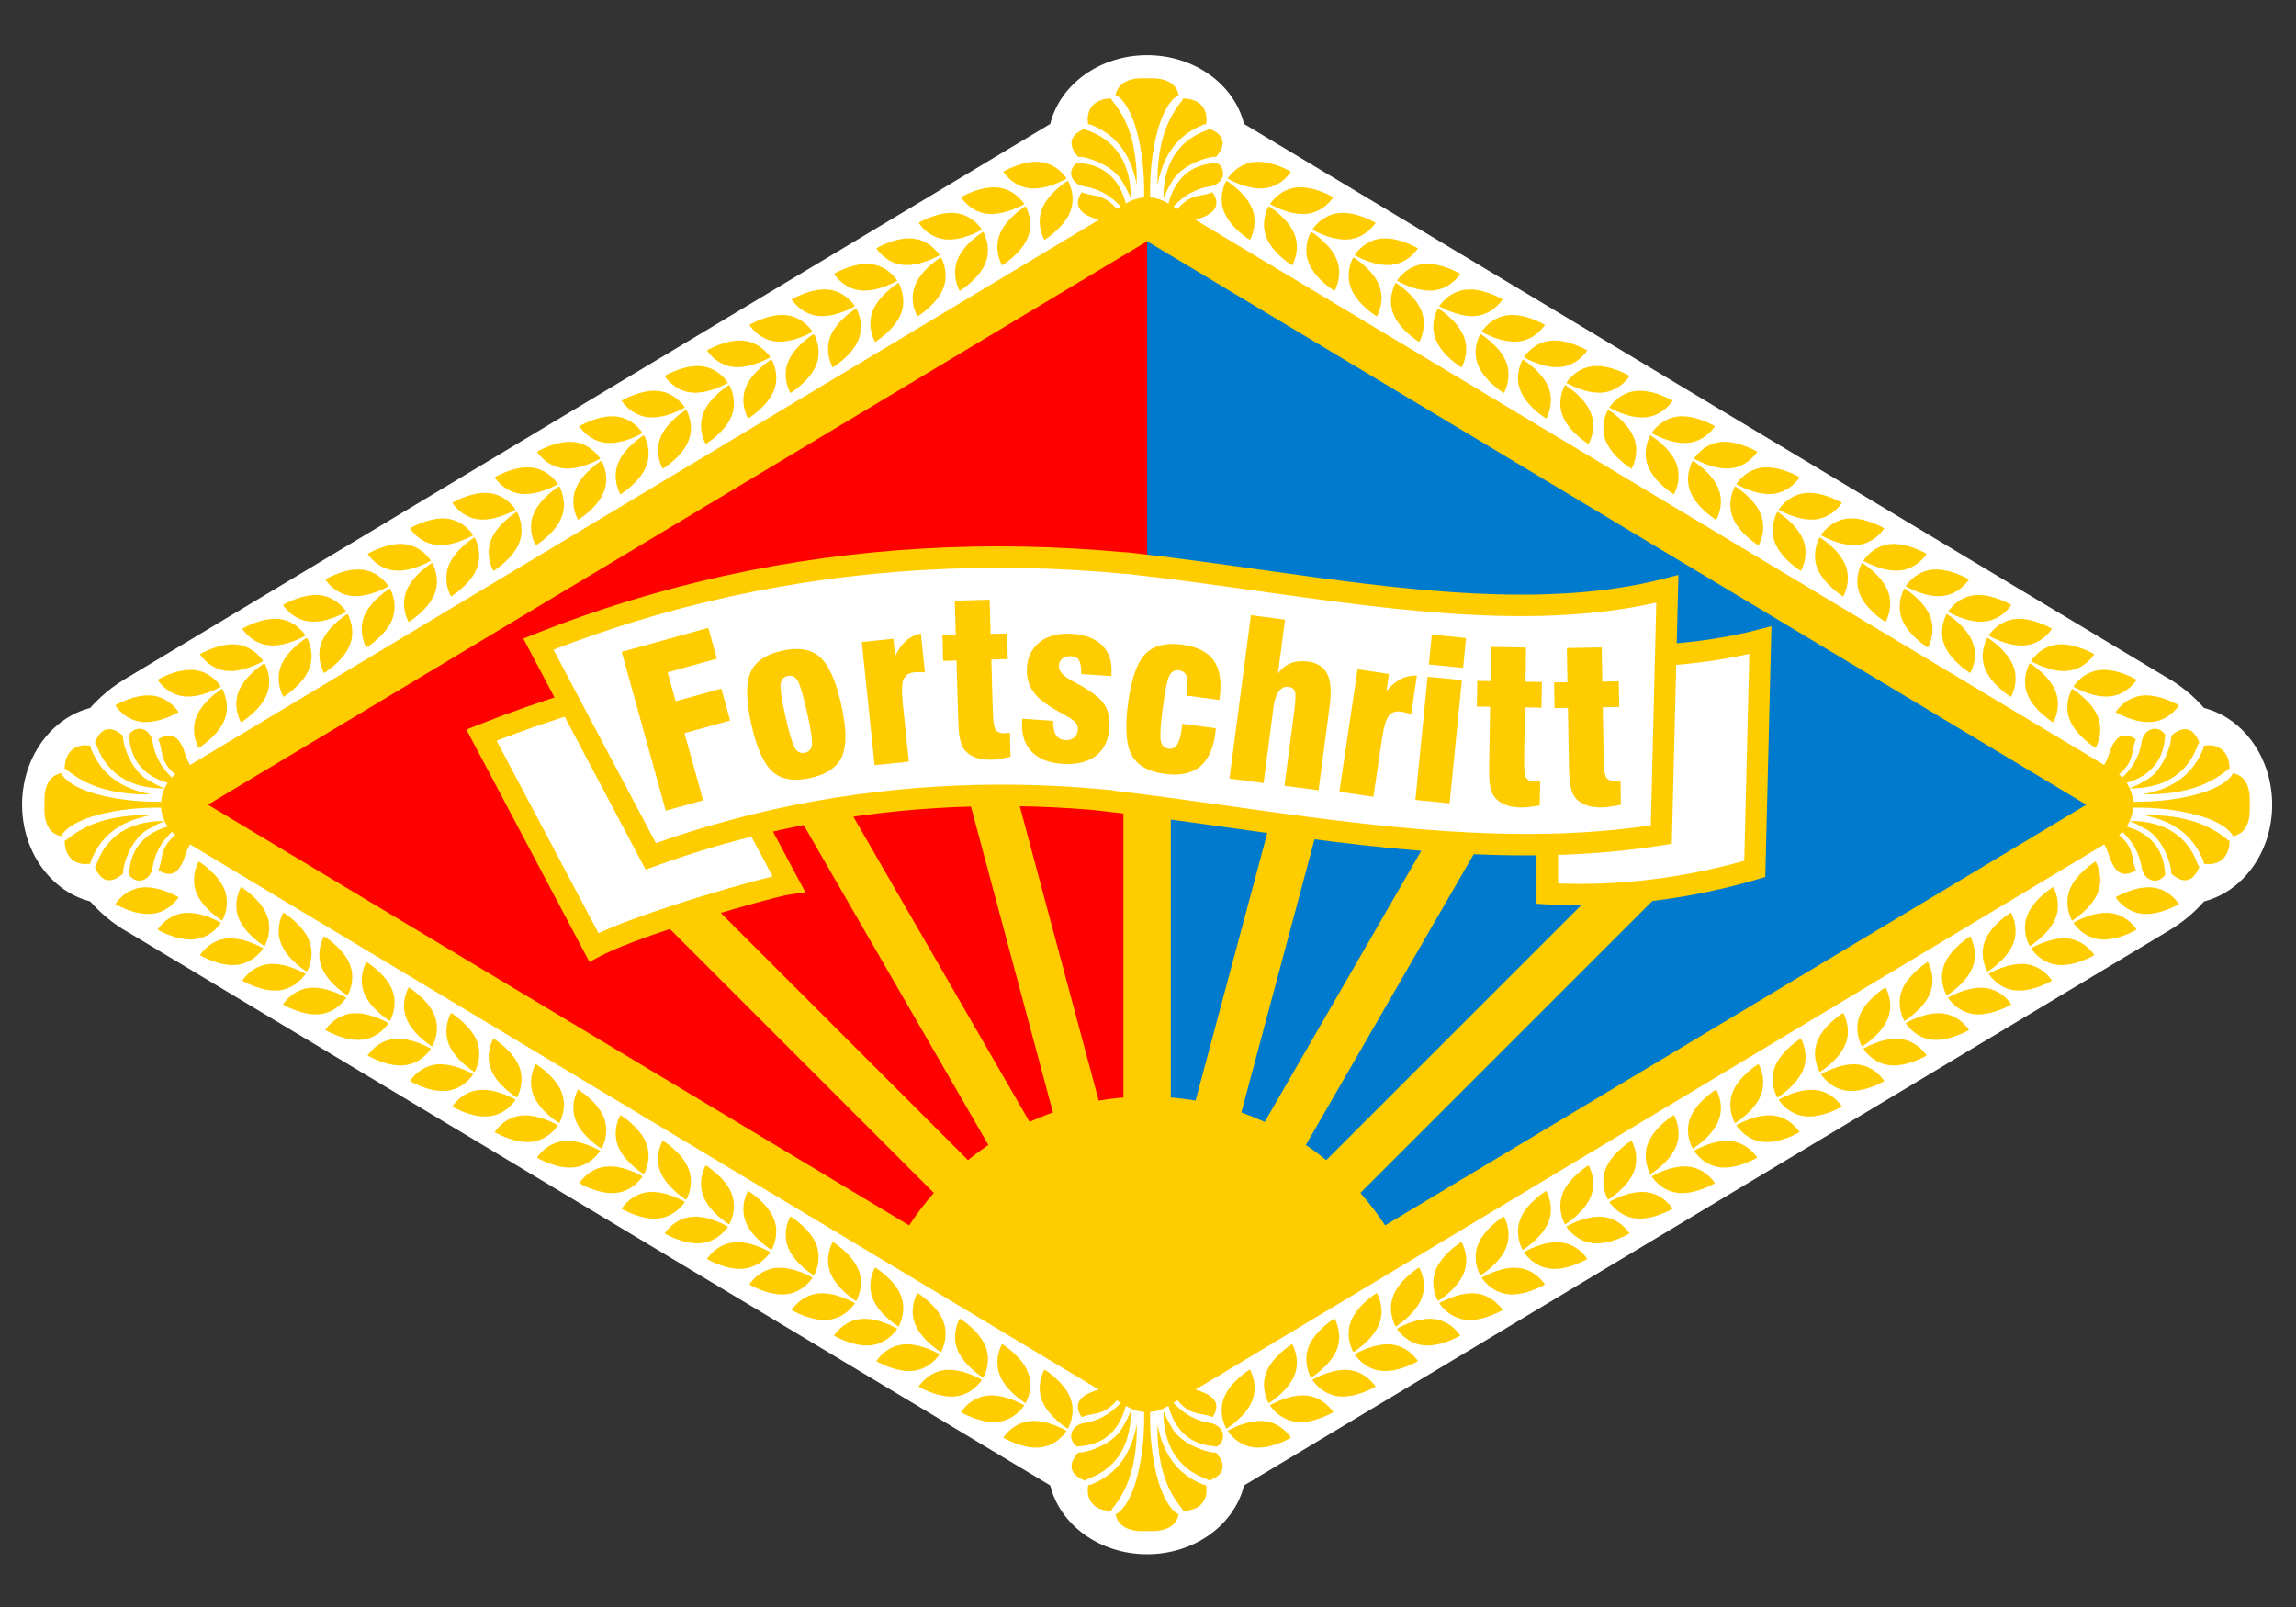 <?xml version="1.0" encoding="UTF-8"?>
<!DOCTYPE svg PUBLIC "-//W3C//DTD SVG 1.1//EN" "http://www.w3.org/Graphics/SVG/1.1/DTD/svg11.dtd">
<!-- Creator: CorelDRAW 2021.5 -->
<svg xmlns="http://www.w3.org/2000/svg" xml:space="preserve" width="100mm" height="70mm" version="1.1" style="shape-rendering:geometricPrecision; text-rendering:geometricPrecision; image-rendering:optimizeQuality; fill-rule:evenodd; clip-rule:evenodd"
viewBox="0 0 10000000 7000000"
 xmlns:xlink="http://www.w3.org/1999/xlink"
 xmlns:xodm="http://www.corel.com/coreldraw/odm/2003">
 <rect x="0" y="0" width="10000000" height="7000000" fill="#333333" stroke="none"/>
 <defs>
  <style type="text/css">
   <![CDATA[
    .fil5 {fill:#007ACC}
    .fil4 {fill:red}
    .fil3 {fill:#FFCC00}
    .fil0 {fill:white}
    .fil2 {fill:#FFCC00;fill-rule:nonzero}
    .fil1 {fill:white;fill-rule:nonzero}
   ]]>
  </style>
 </defs>
 <g id="Ebene_x0020_1">
  <g id="_2884158022656">
   <path class="fil0" d="M476720 3073360c210150,0 380510,193340 380510,431840 0,238510 -170360,431850 -380510,431850 -210160,0 -380520,-193340 -380520,-431850 0,-238500 170360,-431840 380520,-431840z"/>
   <path class="fil1" d="M544850 2957560l4029310 -2417580c42060,-171330 215040,-299690 422060,-299690 207020,0 379990,128360 422050,299690l4021800 2413090 160 -280c45740,26500 88690,59140 127560,97510 10880,10760 21420,21950 31600,33570 169880,43280 296810,215470 296810,421330 0,205680 -126690,377750 -296350,421230 -42780,48520 -93710,91380 -152300,126420l-4029280 2417570c-42060,171320 -215030,299690 -422050,299690 -207010,0 -379980,-128350 -422050,-299660l-4021840 -2413120 -160 280c-45740,-26500 -88690,-59110 -127570,-97510 -37760,-37290 -71420,-79860 -99820,-127310 -90870,-151910 -111810,-325280 -72170,-482770 39790,-158280 140360,-301630 292240,-392460z"/>
   <path class="fil2" d="M3063640 5211570c28250,71260 112430,122380 112430,122380 0,0 38360,-64390 10100,-135660 -28260,-71260 -112430,-122380 -112430,-122380 0,0 -38350,64410 -10100,135660zm-2008580 -939800c0,0 84480,50600 160670,42330 76250,-8220 115280,-72210 115280,-72210 0,0 -84490,-50600 -160690,-42370 -76220,8280 -115260,72250 -115260,72250zm168990 -161350c28260,71270 112430,122380 112430,122380 0,0 38390,-64370 10100,-135660 -28230,-71240 -112400,-122350 -112400,-122350 0,0 -38380,64370 -10130,135630zm-353380 50150c0,0 84480,50600 160700,42320 76220,-8220 115260,-72210 115260,-72210 0,0 -84470,-50590 -160690,-42360 -76190,8290 -115270,72250 -115270,72250zm169010 -161340c28270,71260 112420,122380 112420,122380 0,0 38400,-64380 10120,-135660 -28260,-71260 -112430,-122380 -112430,-122380 0,0 -38330,64420 -10110,135660zm-353380 50130c0,0 84460,50600 160700,42340 76220,-8230 115250,-72220 115250,-72220 0,0 -84470,-50600 -160670,-42350 -76200,8270 -115280,72230 -115280,72230zm169020 -161330c28240,71260 112410,122380 112410,122380 0,0 38390,-64390 10120,-135660 -28260,-71260 -112430,-122370 -112430,-122370 0,0 -38340,64400 -10100,135650zm-353380 50140c0,0 84460,50590 160700,42340 76210,-8250 115260,-72220 115260,-72220 0,0 -84500,-50600 -160690,-42370 -76210,8280 -115270,72250 -115270,72250zm899310 275970c28250,71250 112430,122380 112430,122380 0,0 38360,-64390 10100,-135660 -28260,-71260 -112430,-122380 -112430,-122380 0,0 -38350,64410 -10100,135660zm1306000 1050950c0,0 84480,50600 160670,42330 76250,-8220 115280,-72210 115280,-72210 0,0 -84490,-50600 -160690,-42370 -76220,8280 -115260,72250 -115260,72250zm168990 -161350c28260,71280 112430,122380 112430,122380 0,0 38390,-64370 10100,-135660 -28230,-71240 -112400,-122350 -112400,-122350 0,0 -38380,64370 -10130,135630zm-353380 50150c0,0 84480,50600 160700,42320 76220,-8220 115260,-72210 115260,-72210 0,0 -84470,-50590 -160690,-42360 -76190,8290 -115270,72250 -115270,72250zm169010 -161340c28270,71260 112420,122380 112420,122380 0,0 38400,-64380 10120,-135660 -28260,-71250 -112430,-122380 -112430,-122380 0,0 -38330,64420 -10110,135660zm-353380 50130c0,0 84460,50600 160700,42340 76220,-8230 115250,-72220 115250,-72220 0,0 -84470,-50600 -160670,-42350 -76200,8270 -115280,72230 -115280,72230zm169020 -161330c28240,71260 112410,122380 112410,122380 0,0 38390,-64390 10120,-135660 -28260,-71260 -112430,-122370 -112430,-122370 0,0 -38340,64400 -10100,135650zm-353380 50140c0,0 84460,50590 160700,42340 76210,-8250 115260,-72220 115260,-72220 0,0 -84500,-50600 -160690,-42370 -76210,8280 -115270,72250 -115270,72250zm169000 -161330c28260,71260 112430,122380 112430,122380 0,0 38360,-64400 10120,-135650 -28280,-71280 -112430,-122380 -112430,-122380 0,0 -38370,64390 -10120,135650zm-353380 50130c0,0 84470,50600 160680,42320 76220,-8230 115260,-72200 115260,-72200 0,0 -84460,-50600 -160670,-42360 -76220,8270 -115270,72240 -115270,72240zm169020 -161340c28250,71260 112400,122370 112400,122370 0,0 38380,-64390 10090,-135660 -28230,-71240 -112390,-122370 -112390,-122370 0,0 -38370,64400 -10100,135660zm-353410 50130c0,0 84470,50620 160690,42330 76220,-8210 115260,-72200 115260,-72200 0,0 -84470,-50610 -160690,-42350 -76190,8250 -115260,72220 -115260,72220zm169000 -161330c28270,71260 112420,122380 112420,122380 0,0 38400,-64370 10120,-135660 -28260,-71230 -112410,-122380 -112410,-122380 0,0 -38350,64400 -10130,135660zm-353360 50130c0,0 84470,50600 160680,42340 76220,-8250 115260,-72220 115260,-72220 0,0 -84480,-50600 -160680,-42350 -76220,8260 -115260,72230 -115260,72230zm169000 -161340c28240,71260 112410,122370 112410,122370 0,0 38380,-64390 10120,-135640 -28250,-71260 -112400,-122370 -112400,-122370 0,0 -38380,64390 -10130,135640zm-353380 50140c0,0 84460,50590 160690,42320 76200,-8230 115260,-72210 115260,-72210 0,0 -84490,-50600 -160670,-42350 -76230,8260 -115280,72240 -115280,72240zm169020 -161340c28230,71260 112410,122380 112410,122380 0,0 38360,-64400 10100,-135660 -28240,-71260 -112410,-122370 -112410,-122370 0,0 -38370,64390 -10100,135650zm-353410 50130c0,0 84470,50600 160700,42340 76210,-8240 115280,-72210 115280,-72210 0,0 -84500,-50610 -160690,-42360 -76230,8270 -115290,72230 -115290,72230zm3137410 1887050c0,0 84480,50600 160670,42330 76250,-8220 115280,-72210 115280,-72210 0,0 -84490,-50600 -160690,-42360 -76220,8270 -115260,72240 -115260,72240zm168990 -161350c28260,71280 112430,122380 112430,122380 0,0 38390,-64370 10100,-135650 -28230,-71250 -112400,-122360 -112400,-122360 0,0 -38380,64380 -10130,135630zm-353380 50150c0,0 84480,50600 160700,42320 76220,-8220 115260,-72200 115260,-72200 0,0 -84470,-50600 -160690,-42370 -76190,8290 -115270,72250 -115270,72250zm169010 -161340c28270,71260 112420,122380 112420,122380 0,0 38400,-64380 10120,-135650 -28260,-71260 -112430,-122380 -112430,-122380 0,0 -38340,64410 -10110,135650zm-353380 50140c0,0 84460,50590 160700,42330 76220,-8230 115240,-72220 115240,-72220 0,0 -84460,-50600 -160660,-42350 -76210,8280 -115280,72240 -115280,72240zm169010 -161340c28250,71260 112420,122380 112420,122380 0,0 38390,-64390 10120,-135660 -28270,-71260 -112430,-122370 -112430,-122370 0,0 -38340,64400 -10110,135650zm-353370 50140c0,0 84460,50590 160700,42340 76210,-8250 115260,-72220 115260,-72220 0,0 -84500,-50600 -160690,-42360 -76210,8270 -115270,72240 -115270,72240zm169000 -161330c28260,71260 112430,122380 112430,122380 0,0 38360,-64400 10120,-135650 -28280,-71280 -112430,-122380 -112430,-122380 0,0 -38370,64390 -10120,135650zm-353380 50130c0,0 84470,50600 160680,42320 76220,-8230 115260,-72200 115260,-72200 0,0 -84460,-50600 -160670,-42350 -76220,8260 -115270,72230 -115270,72230zm169020 -161340c28250,71260 112400,122370 112400,122370 0,0 38380,-64390 10090,-135660 -28230,-71240 -112390,-122360 -112390,-122360 0,0 -38370,64400 -10100,135650zm-353410 50140c0,0 84470,50610 160690,42320 76220,-8210 115260,-72190 115260,-72190 0,0 -84470,-50620 -160690,-42360 -76190,8250 -115260,72230 -115260,72230zm169000 -161340c28270,71260 112420,122380 112420,122380 0,0 38400,-64370 10120,-135660 -28260,-71230 -112410,-122380 -112410,-122380 0,0 -38350,64400 -10130,135660zm-353360 50130c0,0 84470,50600 160680,42340 76220,-8250 115260,-72220 115260,-72220 0,0 -84480,-50600 -160680,-42350 -76220,8260 -115260,72230 -115260,72230zm169000 -161330c28240,71250 112410,122360 112410,122360 0,0 38380,-64380 10120,-135640 -28250,-71260 -112400,-122370 -112400,-122370 0,0 -38380,64390 -10130,135650zm-353380 50130c0,0 84460,50600 160690,42320 76200,-8230 115250,-72210 115250,-72210 0,0 -84480,-50600 -160660,-42350 -76230,8260 -115280,72240 -115280,72240zm169020 -161340c28230,71260 112410,122380 112410,122380 0,0 38360,-64400 10100,-135660 -28250,-71260 -112410,-122360 -112410,-122360 0,0 -38370,64380 -10100,135640zm-353410 50130c0,0 84470,50600 160700,42340 76210,-8230 115270,-72210 115270,-72210 0,0 -84490,-50610 -160690,-42360 -76220,8270 -115280,72230 -115280,72230z"/>
   <path class="fil2" d="M6928770 5211570c-28250,71260 -112430,122380 -112430,122380 0,0 -38360,-64390 -10100,-135660 28260,-71260 112420,-122380 112420,-122380 0,0 38360,64410 10110,135660zm2008580 -939800c0,0 -84480,50600 -160680,42330 -76250,-8220 -115270,-72210 -115270,-72210 0,0 84480,-50600 160690,-42370 76220,8280 115260,72250 115260,72250zm-168990 -161350c-28270,71270 -112430,122380 -112430,122380 0,0 -38390,-64370 -10110,-135660 28240,-71240 112410,-122350 112410,-122350 0,0 38370,64370 10130,135630zm353380 50150c0,0 -84490,50600 -160710,42320 -76220,-8220 -115260,-72210 -115260,-72210 0,0 84470,-50590 160690,-42360 76200,8290 115280,72250 115280,72250zm-169010 -161340c-28280,71260 -112430,122380 -112430,122380 0,0 -38390,-64380 -10110,-135660 28260,-71260 112420,-122380 112420,-122380 0,0 38340,64420 10120,135660zm353380 50130c0,0 -84470,50600 -160700,42340 -76220,-8230 -115250,-72220 -115250,-72220 0,0 84470,-50600 160660,-42350 76210,8270 115290,72230 115290,72230zm-169020 -161330c-28250,71260 -112410,122380 -112410,122380 0,0 -38400,-64390 -10120,-135660 28260,-71260 112430,-122370 112430,-122370 0,0 38330,64400 10100,135650zm353380 50140c0,0 -84470,50590 -160700,42340 -76210,-8250 -115260,-72220 -115260,-72220 0,0 84490,-50600 160690,-42370 76200,8280 115270,72250 115270,72250zm-899310 275970c-28250,71250 -112430,122380 -112430,122380 0,0 -38370,-64390 -10100,-135660 28260,-71260 112420,-122380 112420,-122380 0,0 38360,64410 10110,135660zm-1306000 1050950c0,0 -84480,50600 -160680,42330 -76250,-8220 -115270,-72210 -115270,-72210 0,0 84480,-50600 160690,-42370 76220,8280 115260,72250 115260,72250zm-168990 -161350c-28270,71280 -112430,122380 -112430,122380 0,0 -38390,-64370 -10100,-135660 28230,-71240 112400,-122350 112400,-122350 0,0 38370,64370 10130,135630zm353380 50150c0,0 -84490,50600 -160710,42320 -76220,-8220 -115260,-72210 -115260,-72210 0,0 84470,-50590 160690,-42360 76200,8290 115280,72250 115280,72250zm-169010 -161340c-28280,71260 -112430,122380 -112430,122380 0,0 -38390,-64380 -10110,-135660 28260,-71250 112420,-122380 112420,-122380 0,0 38340,64420 10120,135660zm353380 50130c0,0 -84470,50600 -160700,42340 -76220,-8230 -115250,-72220 -115250,-72220 0,0 84470,-50600 160660,-42350 76210,8270 115290,72230 115290,72230zm-169020 -161330c-28250,71260 -112410,122380 -112410,122380 0,0 -38400,-64390 -10120,-135660 28260,-71260 112430,-122370 112430,-122370 0,0 38330,64400 10100,135650zm353380 50140c0,0 -84470,50590 -160700,42340 -76210,-8250 -115260,-72220 -115260,-72220 0,0 84490,-50600 160690,-42370 76200,8280 115270,72250 115270,72250zm-169010 -161330c-28260,71260 -112420,122380 -112420,122380 0,0 -38370,-64400 -10120,-135650 28270,-71280 112430,-122380 112430,-122380 0,0 38360,64390 10110,135650zm353380 50130c0,0 -84460,50600 -160670,42320 -76220,-8230 -115260,-72200 -115260,-72200 0,0 84450,-50600 160660,-42360 76220,8270 115270,72240 115270,72240zm-169020 -161340c-28240,71260 -112400,122370 -112400,122370 0,0 -38370,-64390 -10090,-135660 28240,-71240 112390,-122370 112390,-122370 0,0 38380,64400 10100,135660zm353410 50130c0,0 -84470,50620 -160690,42330 -76220,-8210 -115260,-72200 -115260,-72200 0,0 84470,-50610 160690,-42350 76200,8250 115260,72220 115260,72220zm-168990 -161330c-28280,71260 -112430,122380 -112430,122380 0,0 -38390,-64370 -10120,-135660 28270,-71230 112420,-122380 112420,-122380 0,0 38350,64400 10130,135660zm353350 50130c0,0 -84470,50600 -160670,42340 -76230,-8250 -115260,-72220 -115260,-72220 0,0 84480,-50600 160670,-42350 76220,8260 115260,72230 115260,72230zm-168990 -161340c-28250,71260 -112410,122370 -112410,122370 0,0 -38380,-64390 -10120,-135640 28250,-71260 112400,-122370 112400,-122370 0,0 38380,64390 10130,135640zm353380 50140c0,0 -84470,50590 -160690,42320 -76210,-8230 -115260,-72210 -115260,-72210 0,0 84480,-50600 160660,-42350 76240,8260 115290,72240 115290,72240zm-169020 -161340c-28230,71260 -112410,122380 -112410,122380 0,0 -38370,-64400 -10110,-135660 28250,-71260 112420,-122370 112420,-122370 0,0 38360,64390 10100,135650zm353410 50130c0,0 -84470,50600 -160710,42340 -76200,-8240 -115270,-72210 -115270,-72210 0,0 84500,-50610 160690,-42360 76220,8270 115290,72230 115290,72230zm-3137410 1887050c0,0 -84480,50600 -160680,42330 -76250,-8220 -115270,-72210 -115270,-72210 0,0 84480,-50600 160690,-42360 76220,8270 115260,72240 115260,72240zm-168990 -161350c-28260,71280 -112430,122380 -112430,122380 0,0 -38390,-64370 -10100,-135650 28230,-71250 112400,-122360 112400,-122360 0,0 38370,64380 10130,135630zm353380 50150c0,0 -84490,50600 -160710,42320 -76220,-8220 -115260,-72200 -115260,-72200 0,0 84470,-50600 160690,-42370 76200,8290 115280,72250 115280,72250zm-169010 -161340c-28270,71260 -112430,122380 -112430,122380 0,0 -38390,-64380 -10110,-135650 28260,-71260 112420,-122380 112420,-122380 0,0 38340,64410 10120,135650zm353380 50140c0,0 -84470,50590 -160700,42330 -76220,-8230 -115250,-72220 -115250,-72220 0,0 84470,-50600 160660,-42350 76210,8280 115290,72240 115290,72240zm-169020 -161340c-28250,71260 -112410,122380 -112410,122380 0,0 -38400,-64390 -10120,-135660 28260,-71260 112430,-122370 112430,-122370 0,0 38340,64400 10100,135650zm353380 50140c0,0 -84470,50590 -160700,42340 -76210,-8250 -115260,-72220 -115260,-72220 0,0 84490,-50600 160690,-42360 76200,8270 115270,72240 115270,72240zm-169010 -161330c-28260,71260 -112420,122380 -112420,122380 0,0 -38370,-64400 -10120,-135650 28280,-71280 112430,-122380 112430,-122380 0,0 38360,64390 10110,135650zm353380 50130c0,0 -84460,50600 -160670,42320 -76220,-8230 -115260,-72200 -115260,-72200 0,0 84450,-50600 160660,-42350 76220,8260 115270,72230 115270,72230zm-169010 -161340c-28250,71260 -112410,122370 -112410,122370 0,0 -38370,-64390 -10080,-135660 28230,-71240 112380,-122360 112380,-122360 0,0 38380,64400 10110,135650zm353400 50140c0,0 -84470,50610 -160690,42320 -76220,-8210 -115260,-72190 -115260,-72190 0,0 84470,-50620 160690,-42360 76200,8250 115260,72230 115260,72230zm-168990 -161340c-28280,71260 -112430,122380 -112430,122380 0,0 -38390,-64370 -10110,-135660 28260,-71230 112410,-122380 112410,-122380 0,0 38350,64400 10130,135660zm353350 50130c0,0 -84470,50600 -160670,42340 -76220,-8250 -115260,-72220 -115260,-72220 0,0 84480,-50600 160670,-42350 76220,8260 115260,72230 115260,72230zm-168990 -161330c-28250,71250 -112410,122360 -112410,122360 0,0 -38380,-64380 -10120,-135640 28250,-71260 112400,-122370 112400,-122370 0,0 38380,64390 10130,135650zm353380 50130c0,0 -84470,50600 -160690,42320 -76210,-8230 -115260,-72210 -115260,-72210 0,0 84480,-50600 160660,-42350 76240,8260 115290,72240 115290,72240zm-169020 -161340c-28230,71260 -112410,122380 -112410,122380 0,0 -38370,-64400 -10110,-135660 28250,-71260 112420,-122360 112420,-122360 0,0 38360,64380 10100,135640zm353410 50130c0,0 -84470,50600 -160710,42340 -76200,-8230 -115270,-72210 -115270,-72210 0,0 84500,-50610 160690,-42360 76220,8270 115290,72230 115290,72230z"/>
   <path class="fil3" d="M5301990 6300840l-17110 -1270c-145260,-13100 -192980,-127580 -205290,-225900 14140,18480 29160,35810 45530,51360 38940,37030 85180,64050 144170,73210 56650,8740 79340,67990 32700,102600zm-305790 368050c79850,5290 128810,-21120 137510,-74420 -5210,-290 -10150,-2410 -13200,-6060 -104380,-83980 -135290,-417720 -93710,-585220 -9920,1340 -20190,2030 -30600,2030 -10450,0 -20680,-690 -30610,-2030 41580,167500 10670,501240 -93740,585220 -3060,3650 -8000,5770 -13170,6060 8700,53300 57660,79710 137520,74420zm-68630 -674330c-25400,43310 -46340,91110 -79340,122510 -53380,50780 -88930,35360 -136990,56110 -37910,-57620 -8890,-93620 62110,-116140 74210,-23550 98500,-59670 81350,-106190 18860,19120 43930,34300 72870,43710zm-87520 586960c-77340,-1140 -111550,-49450 -100510,-112800 3500,460 7250,110 10680,-1250 104180,-41220 157930,-114510 186130,-204000 6140,-19320 11010,-39390 14950,-60080 260,32330 -780,64050 -3650,95040 -9370,101860 -38270,195890 -104810,275200 -2010,2410 -2950,5160 -2790,7890zm-113450 -131490c-71600,-27400 -74430,-73580 -30910,-122510 42110,1190 162360,-40120 197540,-117810 12390,-19790 22960,-41510 32070,-64690 630,120040 -40280,245010 -190630,298400 -3760,1450 -6510,3830 -8070,6610zm-36200 -149190c-46640,-34610 -23980,-93860 32670,-102600 59020,-9160 105260,-36180 144210,-73210 16330,-15550 31380,-32880 45520,-51360 -12310,98320 -60030,212800 -205240,225900l-17160 1270zm374430 -306280c28930,-9410 54000,-24590 72860,-43710 -17180,46520 7140,82640 81350,106190 70970,22520 100020,58520 62110,116140 -48040,-20750 -83610,-5330 -137020,-56110 -32960,-31400 -53940,-79200 -79300,-122510zm87520 586960c110,-2730 -780,-5480 -2830,-7890 -66510,-79310 -95450,-173340 -104820,-275200 -2860,-30990 -3870,-62710 -3640,-95040 3970,20690 8850,40760 14950,60080 28200,89490 81980,162780 186160,204000 3430,1360 7180,1710 10680,1250 11050,63350 -23170,111660 -100500,112800zm113410 -131490c-1530,-2780 -4280,-5160 -8030,-6610 -150390,-53390 -191270,-178360 -190640,-298400 9080,23180 19650,44900 32070,64690 35150,77690 155440,119000 197550,117810 43520,48930 40650,95110 -30950,122510z"/>
   <path class="fil2" d="M3063640 1798840c28250,-71260 112430,-122380 112430,-122380 0,0 38360,64390 10100,135660 -28260,71260 -112430,122380 -112430,122380 0,0 -38350,-64410 -10100,-135660zm-2008580 939790c0,0 84480,-50590 160670,-42320 76250,8220 115280,72210 115280,72210 0,0 -84490,50600 -160690,42360 -76220,-8270 -115260,-72250 -115260,-72250zm168990 161350c28260,-71270 112430,-122380 112430,-122380 0,0 38390,64380 10100,135660 -28230,71250 -112400,122360 -112400,122360 0,0 -38380,-64380 -10130,-135640zm-353380 -50140c0,0 84480,-50600 160700,-42320 76220,8220 115260,72200 115260,72200 0,0 -84470,50600 -160690,42370 -76190,-8290 -115270,-72250 -115270,-72250zm169010 161340c28270,-71260 112420,-122380 112420,-122380 0,0 38400,64380 10120,135650 -28260,71260 -112430,122380 -112430,122380 0,0 -38330,-64410 -10110,-135650zm-353380 -50140c0,0 84460,-50590 160700,-42330 76220,8230 115250,72220 115250,72220 0,0 -84470,50600 -160670,42350 -76200,-8280 -115280,-72240 -115280,-72240zm169020 161340c28240,-71260 112410,-122380 112410,-122380 0,0 38390,64390 10120,135660 -28260,71260 -112430,122360 -112430,122360 0,0 -38340,-64400 -10100,-135640zm-353380 -50150c0,0 84460,-50580 160700,-42330 76210,8240 115260,72220 115260,72220 0,0 -84500,50600 -160690,42360 -76210,-8270 -115270,-72250 -115270,-72250zm899310 -275960c28250,-71260 112430,-122380 112430,-122380 0,0 38360,64390 10100,135660 -28260,71260 -112430,122380 -112430,122380 0,0 -38350,-64410 -10100,-135660zm1306000 -1050960c0,0 84480,-50600 160670,-42320 76250,8220 115280,72210 115280,72210 0,0 -84490,50600 -160690,42360 -76220,-8270 -115260,-72250 -115260,-72250zm168990 161350c28260,-71270 112430,-122380 112430,-122380 0,0 38390,64380 10100,135660 -28230,71250 -112400,122350 -112400,122350 0,0 -38380,-64370 -10130,-135630zm-353380 -50140c0,0 84480,-50600 160700,-42330 76220,8220 115260,72210 115260,72210 0,0 -84470,50600 -160690,42370 -76190,-8290 -115270,-72250 -115270,-72250zm169010 161330c28270,-71250 112420,-122380 112420,-122380 0,0 38400,64390 10120,135660 -28260,71260 -112430,122380 -112430,122380 0,0 -38330,-64410 -10110,-135660zm-353380 -50130c0,0 84460,-50600 160700,-42330 76220,8230 115250,72220 115250,72220 0,0 -84470,50590 -160670,42350 -76200,-8280 -115280,-72240 -115280,-72240zm169020 161340c28240,-71260 112410,-122380 112410,-122380 0,0 38390,64380 10120,135660 -28260,71260 -112430,122360 -112430,122360 0,0 -38340,-64400 -10100,-135640zm-353380 -50150c0,0 84460,-50580 160700,-42330 76210,8240 115260,72220 115260,72220 0,0 -84500,50600 -160690,42360 -76210,-8270 -115270,-72250 -115270,-72250zm169000 161340c28260,-71260 112430,-122380 112430,-122380 0,0 38360,64400 10120,135640 -28280,71290 -112430,122380 -112430,122380 0,0 -38370,-64380 -10120,-135640zm-353380 -50130c0,0 84470,-50600 160680,-42330 76220,8240 115260,72210 115260,72210 0,0 -84460,50600 -160670,42350 -76220,-8260 -115270,-72230 -115270,-72230zm169020 161330c28250,-71260 112400,-122360 112400,-122360 0,0 38380,64380 10090,135660 -28230,71240 -112390,122360 -112390,122360 0,0 -38370,-64400 -10100,-135660zm-353410 -50130c0,0 84470,-50610 160690,-42320 76220,8200 115260,72190 115260,72190 0,0 -84470,50610 -160690,42350 -76190,-8240 -115260,-72220 -115260,-72220zm169000 161340c28270,-71260 112420,-122380 112420,-122380 0,0 38400,64370 10120,135660 -28260,71230 -112410,122380 -112410,122380 0,0 -38350,-64400 -10130,-135660zm-353360 -50130c0,0 84470,-50600 160680,-42340 76220,8250 115260,72220 115260,72220 0,0 -84480,50600 -160680,42350 -76220,-8260 -115260,-72230 -115260,-72230zm169000 161330c28240,-71260 112410,-122360 112410,-122360 0,0 38380,64380 10120,135640 -28250,71260 -112400,122370 -112400,122370 0,0 -38380,-64390 -10130,-135650zm-353380 -50130c0,0 84460,-50600 160690,-42320 76200,8230 115260,72200 115260,72200 0,0 -84490,50600 -160670,42360 -76230,-8270 -115280,-72240 -115280,-72240zm169020 161340c28230,-71260 112410,-122380 112410,-122380 0,0 38360,64400 10100,135660 -28240,71250 -112410,122360 -112410,122360 0,0 -38370,-64380 -10100,-135640zm-353410 -50130c0,0 84470,-50600 160700,-42340 76210,8230 115280,72210 115280,72210 0,0 -84500,50610 -160690,42360 -76230,-8270 -115290,-72230 -115290,-72230zm3137410 -1887060c0,0 84480,-50600 160670,-42320 76250,8220 115280,72210 115280,72210 0,0 -84490,50590 -160690,42360 -76220,-8270 -115260,-72250 -115260,-72250zm168990 161350c28260,-71270 112430,-122380 112430,-122380 0,0 38390,64370 10100,135660 -28230,71250 -112400,122350 -112400,122350 0,0 -38380,-64370 -10130,-135630zm-353380 -50140c0,0 84480,-50600 160700,-42330 76220,8220 115260,72210 115260,72210 0,0 -84470,50600 -160690,42370 -76190,-8290 -115270,-72250 -115270,-72250zm169010 161330c28270,-71260 112420,-122380 112420,-122380 0,0 38400,64390 10120,135660 -28260,71260 -112430,122380 -112430,122380 0,0 -38340,-64410 -10110,-135660zm-353380 -50130c0,0 84460,-50600 160700,-42340 76220,8240 115240,72230 115240,72230 0,0 -84460,50590 -160660,42350 -76210,-8280 -115280,-72240 -115280,-72240zm169010 161340c28250,-71260 112420,-122380 112420,-122380 0,0 38390,64380 10120,135660 -28270,71250 -112430,122360 -112430,122360 0,0 -38340,-64400 -10110,-135640zm-353370 -50150c0,0 84460,-50580 160700,-42340 76210,8250 115260,72230 115260,72230 0,0 -84500,50590 -160690,42360 -76210,-8270 -115270,-72250 -115270,-72250zm169000 161340c28260,-71260 112430,-122380 112430,-122380 0,0 38360,64400 10120,135640 -28280,71290 -112430,122380 -112430,122380 0,0 -38370,-64380 -10120,-135640zm-353380 -50130c0,0 84470,-50600 160680,-42330 76220,8240 115260,72210 115260,72210 0,0 -84460,50600 -160670,42350 -76220,-8260 -115270,-72230 -115270,-72230zm169020 161330c28250,-71260 112400,-122360 112400,-122360 0,0 38380,64380 10090,135650 -28230,71250 -112390,122370 -112390,122370 0,0 -38370,-64400 -10100,-135660zm-353410 -50130c0,0 84470,-50610 160690,-42320 76220,8200 115260,72190 115260,72190 0,0 -84470,50610 -160690,42350 -76190,-8250 -115260,-72220 -115260,-72220zm169000 161340c28270,-71260 112420,-122380 112420,-122380 0,0 38400,64370 10120,135660 -28260,71230 -112410,122380 -112410,122380 0,0 -38350,-64400 -10130,-135660zm-353360 -50130c0,0 84470,-50600 160680,-42340 76220,8250 115260,72220 115260,72220 0,0 -84480,50600 -160680,42350 -76220,-8260 -115260,-72230 -115260,-72230zm169000 161330c28240,-71260 112410,-122360 112410,-122360 0,0 38380,64380 10120,135640 -28250,71260 -112400,122370 -112400,122370 0,0 -38380,-64390 -10130,-135650zm-353380 -50130c0,0 84460,-50600 160690,-42320 76200,8230 115250,72200 115250,72200 0,0 -84480,50600 -160660,42350 -76230,-8260 -115280,-72230 -115280,-72230zm169020 161340c28230,-71260 112410,-122380 112410,-122380 0,0 38360,64400 10100,135650 -28250,71260 -112410,122370 -112410,122370 0,0 -38370,-64390 -10100,-135640zm-353410 -50140c0,0 84470,-50590 160700,-42330 76210,8230 115270,72200 115270,72200 0,0 -84490,50620 -160690,42370 -76220,-8280 -115280,-72240 -115280,-72240z"/>
   <path class="fil2" d="M6928770 1798840c-28250,-71260 -112430,-122380 -112430,-122380 0,0 -38360,64390 -10100,135660 28260,71260 112420,122380 112420,122380 0,0 38360,-64410 10110,-135660zm2008580 939790c0,0 -84480,-50590 -160680,-42320 -76250,8220 -115270,72210 -115270,72210 0,0 84480,50600 160690,42360 76220,-8270 115260,-72250 115260,-72250zm-168990 161350c-28270,-71270 -112430,-122380 -112430,-122380 0,0 -38390,64380 -10110,135660 28240,71250 112410,122360 112410,122360 0,0 38370,-64380 10130,-135640zm353380 -50140c0,0 -84490,-50600 -160710,-42320 -76220,8220 -115260,72200 -115260,72200 0,0 84470,50600 160690,42370 76200,-8290 115280,-72250 115280,-72250zm-169010 161340c-28280,-71260 -112430,-122380 -112430,-122380 0,0 -38390,64380 -10110,135650 28260,71260 112420,122380 112420,122380 0,0 38340,-64410 10120,-135650zm353380 -50140c0,0 -84470,-50590 -160700,-42330 -76220,8230 -115250,72220 -115250,72220 0,0 84470,50600 160660,42350 76210,-8280 115290,-72240 115290,-72240zm-169020 161340c-28250,-71260 -112410,-122380 -112410,-122380 0,0 -38400,64390 -10120,135660 28260,71260 112430,122360 112430,122360 0,0 38330,-64400 10100,-135640zm353380 -50150c0,0 -84470,-50580 -160700,-42330 -76210,8240 -115260,72220 -115260,72220 0,0 84490,50600 160690,42360 76200,-8270 115270,-72250 115270,-72250zm-899310 -275960c-28250,-71260 -112430,-122380 -112430,-122380 0,0 -38370,64390 -10100,135660 28260,71260 112420,122380 112420,122380 0,0 38360,-64410 10110,-135660zm-1306000 -1050960c0,0 -84480,-50600 -160680,-42320 -76250,8220 -115270,72210 -115270,72210 0,0 84480,50600 160690,42360 76220,-8270 115260,-72250 115260,-72250zm-168990 161350c-28270,-71270 -112430,-122380 -112430,-122380 0,0 -38390,64380 -10100,135660 28230,71250 112400,122350 112400,122350 0,0 38370,-64370 10130,-135630zm353380 -50140c0,0 -84490,-50600 -160710,-42330 -76220,8220 -115260,72210 -115260,72210 0,0 84470,50600 160690,42370 76200,-8290 115280,-72250 115280,-72250zm-169010 161330c-28280,-71250 -112430,-122380 -112430,-122380 0,0 -38390,64390 -10110,135660 28260,71260 112420,122380 112420,122380 0,0 38340,-64410 10120,-135660zm353380 -50130c0,0 -84470,-50600 -160700,-42330 -76220,8230 -115250,72220 -115250,72220 0,0 84470,50590 160660,42350 76210,-8280 115290,-72240 115290,-72240zm-169020 161340c-28250,-71260 -112410,-122380 -112410,-122380 0,0 -38400,64380 -10120,135660 28260,71260 112430,122360 112430,122360 0,0 38330,-64400 10100,-135640zm353380 -50150c0,0 -84470,-50580 -160700,-42330 -76210,8240 -115260,72220 -115260,72220 0,0 84490,50600 160690,42360 76200,-8270 115270,-72250 115270,-72250zm-169010 161340c-28260,-71260 -112420,-122380 -112420,-122380 0,0 -38370,64400 -10120,135640 28270,71290 112430,122380 112430,122380 0,0 38360,-64380 10110,-135640zm353380 -50130c0,0 -84460,-50600 -160670,-42330 -76220,8240 -115260,72210 -115260,72210 0,0 84450,50600 160660,42350 76220,-8260 115270,-72230 115270,-72230zm-169020 161330c-28240,-71260 -112400,-122360 -112400,-122360 0,0 -38370,64380 -10090,135660 28240,71240 112390,122360 112390,122360 0,0 38380,-64400 10100,-135660zm353410 -50130c0,0 -84470,-50610 -160690,-42320 -76220,8200 -115260,72190 -115260,72190 0,0 84470,50610 160690,42350 76200,-8240 115260,-72220 115260,-72220zm-168990 161340c-28280,-71260 -112430,-122380 -112430,-122380 0,0 -38390,64370 -10120,135660 28270,71230 112420,122380 112420,122380 0,0 38350,-64400 10130,-135660zm353350 -50130c0,0 -84470,-50600 -160670,-42340 -76230,8250 -115260,72220 -115260,72220 0,0 84480,50600 160670,42350 76220,-8260 115260,-72230 115260,-72230zm-168990 161330c-28250,-71260 -112410,-122360 -112410,-122360 0,0 -38380,64380 -10120,135640 28250,71260 112400,122370 112400,122370 0,0 38380,-64390 10130,-135650zm353380 -50130c0,0 -84470,-50600 -160690,-42320 -76210,8230 -115260,72200 -115260,72200 0,0 84480,50600 160660,42360 76240,-8270 115290,-72240 115290,-72240zm-169020 161340c-28230,-71260 -112410,-122380 -112410,-122380 0,0 -38370,64400 -10110,135660 28250,71250 112420,122360 112420,122360 0,0 38360,-64380 10100,-135640zm353410 -50130c0,0 -84470,-50600 -160710,-42340 -76200,8230 -115270,72210 -115270,72210 0,0 84500,50610 160690,42360 76220,-8270 115290,-72230 115290,-72230zm-3137410 -1887060c0,0 -84480,-50600 -160680,-42320 -76250,8220 -115270,72210 -115270,72210 0,0 84480,50590 160690,42360 76220,-8270 115260,-72250 115260,-72250zm-168990 161350c-28260,-71270 -112430,-122380 -112430,-122380 0,0 -38390,64370 -10100,135660 28230,71250 112400,122350 112400,122350 0,0 38370,-64370 10130,-135630zm353380 -50140c0,0 -84490,-50600 -160710,-42330 -76220,8220 -115260,72210 -115260,72210 0,0 84470,50600 160690,42370 76200,-8290 115280,-72250 115280,-72250zm-169010 161330c-28270,-71260 -112430,-122380 -112430,-122380 0,0 -38390,64390 -10110,135660 28260,71260 112420,122380 112420,122380 0,0 38340,-64410 10120,-135660zm353380 -50130c0,0 -84470,-50600 -160700,-42340 -76220,8240 -115250,72230 -115250,72230 0,0 84470,50590 160660,42350 76210,-8280 115290,-72240 115290,-72240zm-169020 161340c-28250,-71260 -112410,-122380 -112410,-122380 0,0 -38400,64380 -10120,135660 28260,71250 112430,122360 112430,122360 0,0 38340,-64400 10100,-135640zm353380 -50150c0,0 -84470,-50580 -160700,-42340 -76210,8250 -115260,72230 -115260,72230 0,0 84490,50590 160690,42360 76200,-8270 115270,-72250 115270,-72250zm-169010 161340c-28260,-71260 -112420,-122380 -112420,-122380 0,0 -38370,64400 -10120,135640 28280,71290 112430,122380 112430,122380 0,0 38360,-64380 10110,-135640zm353380 -50130c0,0 -84460,-50600 -160670,-42330 -76220,8240 -115260,72210 -115260,72210 0,0 84450,50600 160660,42350 76220,-8260 115270,-72230 115270,-72230zm-169010 161330c-28250,-71260 -112410,-122360 -112410,-122360 0,0 -38370,64380 -10080,135650 28230,71250 112380,122370 112380,122370 0,0 38380,-64400 10110,-135660zm353400 -50130c0,0 -84470,-50610 -160690,-42320 -76220,8200 -115260,72190 -115260,72190 0,0 84470,50610 160690,42350 76200,-8250 115260,-72220 115260,-72220zm-168990 161340c-28280,-71260 -112430,-122380 -112430,-122380 0,0 -38390,64370 -10110,135660 28260,71230 112410,122380 112410,122380 0,0 38350,-64400 10130,-135660zm353350 -50130c0,0 -84470,-50600 -160670,-42340 -76220,8250 -115260,72220 -115260,72220 0,0 84480,50600 160670,42350 76220,-8260 115260,-72230 115260,-72230zm-168990 161330c-28250,-71260 -112410,-122360 -112410,-122360 0,0 -38380,64380 -10120,135640 28250,71260 112400,122370 112400,122370 0,0 38380,-64390 10130,-135650zm353380 -50130c0,0 -84470,-50600 -160690,-42320 -76210,8230 -115260,72200 -115260,72200 0,0 84480,50600 160660,42350 76240,-8260 115290,-72230 115290,-72230zm-169020 161340c-28230,-71260 -112410,-122380 -112410,-122380 0,0 -38370,64400 -10110,135650 28250,71260 112420,122370 112420,122370 0,0 38360,-64390 10100,-135640zm353410 -50140c0,0 -84470,-50590 -160710,-42330 -76200,8230 -115270,72200 -115270,72200 0,0 84500,50620 160690,42370 76220,-8280 115290,-72240 115290,-72240z"/>
   <path class="fil3" d="M562160 3199400l1280 17120c13090,145250 127570,192970 225900,205290 -18490,-14140 -35810,-29170 -51370,-45530 -37020,-38950 -64050,-85190 -73200,-144180 -8750,-56650 -67990,-79340 -102610,-32700zm-368040 305800c-5300,-79860 21120,-128820 74420,-137520 280,5210 2400,10160 6060,13200 83980,104380 417720,135290 585210,93710 -1330,9920 -2020,20190 -2020,30610 0,10450 690,20670 2020,30610 -167490,-41590 -501230,-10670 -585210,93730 -3660,3060 -5780,8000 -6060,13170 -53300,-8700 -79720,-57650 -74420,-137510zm674330 68630c-43310,25400 -91110,46340 -122510,79330 -50780,53380 -35370,88940 -56110,137000 57610,37900 93620,8880 116130,-62120 23550,-74210 59680,-98500 106200,-81340 -19120,-18870 -34300,-43940 -43710,-72870zm-586960 87510c1130,77340 49450,111560 112800,100520 -460,-3500 -120,-7260 1250,-10690 41220,-104180 114510,-157930 203990,-186130 19330,-6130 39400,-11000 60080,-14950 -32330,-260 -64050,780 -95040,3650 -101860,9370 -195890,38280 -275200,104820 -2410,2000 -5160,2940 -7880,2780zm131490 113450c27400,71610 73570,74430 122510,30920 -1200,-42110 40120,-162370 117810,-197550 19790,-12390 41500,-22960 64690,-32070 -120050,-630 -245020,40280 -298410,190640 -1450,3750 -3830,6500 -6600,8060zm149180 36200c34620,46650 93860,23990 102610,-32660 9150,-59030 36180,-105260 73200,-144210 15560,-16340 32880,-31390 51370,-45530 -98330,12310 -212810,60040 -225900,205250l-1280 17150zm306290 -374420c9410,-28940 24590,-54010 43710,-72870 -46520,17180 -82650,-7140 -106200,-81350 -22510,-70970 -58520,-100020 -116130,-62110 20740,48050 5330,83610 56110,137030 31400,32960 79200,53930 122510,79300zm-586960 -87530c2720,-100 5470,780 7880,2830 79310,66510 173340,95450 275200,104830 30990,2850 62710,3860 95040,3630 -20680,-3970 -40750,-8840 -60080,-14950 -89480,-28190 -162770,-81980 -203990,-186160 -1370,-3430 -1710,-7180 -1250,-10680 -63350,-11050 -111670,23170 -112800,100500zm131490 -113410c2770,1530 5150,4280 6600,8040 53390,150380 178360,191260 298410,190630 -23190,-9080 -44900,-19640 -64690,-32060 -77690,-35160 -119010,-155450 -117810,-197550 -48940,-43530 -95110,-40660 -122510,30940z"/>
   <path class="fil3" d="M9430210 3199400l-1270 17120c-13100,145250 -127570,192970 -225900,205290 18490,-14140 35810,-29170 51370,-45530 37020,-38950 64050,-85190 73200,-144180 8750,-56650 67990,-79340 102600,-32700zm368050 305800c5300,-79860 -21120,-128820 -74420,-137520 -290,5210 -2400,10160 -6060,13200 -83980,104380 -417720,135290 -585220,93710 1340,9920 2030,20190 2030,30610 0,10450 -690,20670 -2030,30610 167500,-41590 501240,-10670 585220,93730 3660,3060 5770,8000 6060,13170 53300,-8700 79720,-57650 74420,-137510zm-674330 68630c43310,25400 91110,46340 122510,79330 50780,53380 35370,88940 56110,137000 -57610,37900 -93620,8880 -116140,-62120 -23550,-74210 -59670,-98500 -106190,-81340 19120,-18870 34300,-43940 43710,-72870zm586960 87510c-1130,77340 -49450,111560 -112800,100520 460,-3500 120,-7260 -1250,-10690 -41220,-104180 -114510,-157930 -204000,-186130 -19320,-6130 -39390,-11000 -60070,-14950 32330,-260 64050,780 95040,3650 101850,9370 195880,38280 275200,104820 2400,2000 5160,2940 7880,2780zm-131490 113450c-27400,71610 -73570,74430 -122510,30920 1190,-42110 -40120,-162370 -117810,-197550 -19790,-12390 -41510,-22960 -64690,-32070 120050,-630 245020,40280 298410,190640 1440,3750 3830,6500 6600,8060zm-149190 36200c-34610,46650 -93850,23990 -102600,-32660 -9150,-59030 -36180,-105260 -73200,-144210 -15560,-16340 -32880,-31390 -51370,-45530 98330,12310 212800,60040 225900,205250l1270 17150zm-306280 -374420c-9410,-28940 -24590,-54010 -43710,-72870 46520,17180 82640,-7140 106190,-81350 22520,-70970 58530,-100020 116140,-62110 -20740,48050 -5330,83610 -56110,137030 -31400,32960 -79200,53930 -122510,79300zm586960 -87530c-2720,-100 -5480,780 -7880,2830 -79320,66510 -173350,95450 -275200,104830 -30990,2850 -62710,3860 -95040,3630 20680,-3970 40750,-8840 60070,-14950 89490,-28190 162780,-81980 204000,-186160 1370,-3430 1710,-7180 1250,-10680 63350,-11050 111670,23170 112800,100500zm-131490 -113410c-2770,1530 -5160,4280 -6600,8040 -53390,150380 -178360,191260 -298410,190630 23180,-9080 44900,-19640 64690,-32060 77690,-35160 119000,-155450 117810,-197550 48940,-43530 95110,-40660 122510,30940z"/>
   <path class="fil3" d="M5302000 709540l-17110 1270c-145250,13100 -192970,127580 -205290,225900 14140,-18480 29170,-35810 45530,-51360 38950,-37030 85180,-64050 144180,-73210 56650,-8740 79340,-67990 32690,-102600zm-305790 -368050c79860,-5300 128810,21120 137510,74420 -5210,290 -10150,2410 -13200,6060 -104370,83980 -135290,417720 -93700,585220 -9920,-1340 -20190,-2030 -30610,-2030 -10450,0 -20680,690 -30610,2030 41590,-167500 10670,-501240 -93730,-585220 -3060,-3650 -8010,-5770 -13170,-6060 8700,-53300 57650,-79720 137510,-74420zm-68630 674330c-25400,-43310 -46340,-91110 -79330,-122510 -53390,-50780 -88940,-35360 -137000,-56110 -37900,57620 -8890,93620 62110,116140 74210,23550 98510,59670 81350,106190 18860,-19120 43940,-34300 72870,-43710zm-87510 -586960c-77340,1130 -111560,49450 -100520,112800 3500,-460 7250,-110 10680,1250 104190,41220 157940,114510 186130,204000 6140,19320 11010,39390 14950,60080 270,-32330 -780,-64050 -3640,-95040 -9380,-101860 -38280,-195890 -104820,-275210 -2000,-2400 -2940,-5150 -2780,-7880zm-113460 131490c-71600,27400 -74430,73580 -30910,122510 42110,-1190 162360,40120 197550,117810 12390,19790 22950,41510 32060,64690 640,-120040 -40280,-245010 -190630,-298410 -3750,-1440 -6510,-3820 -8070,-6600zm-36190 149190c-46650,34610 -23990,93860 32660,102600 59030,9160 105260,36180 144210,73210 16330,15550 31390,32880 45530,51360 -12320,-98320 -60040,-212800 -205250,-225900l-17150 -1270zm374420 306280c28930,9410 54010,24590 72870,43710 -17190,-46520 7140,-82640 81340,-106190 70970,-22520 100020,-58520 62120,-116140 -48050,20750 -83610,5330 -137030,56110 -32960,31400 -53930,79200 -79300,122510zm87520 -586960c110,2730 -780,5480 -2820,7880 -66510,79320 -95460,173350 -104830,275210 -2860,30990 -3870,62710 -3640,95040 3980,-20690 8850,-40760 14950,-60080 28200,-89490 81980,-162780 186170,-204000 3420,-1360 7180,-1710 10680,-1250 11050,-63350 -23180,-111670 -100510,-112800zm113410 131490c-1520,2780 -4280,5160 -8030,6600 -150390,53400 -191270,178370 -190630,298410 9070,-23180 19640,-44900 32060,-64690 35150,-77690 155450,-119000 197550,-117810 43530,-48930 40660,-95110 -30950,-122510z"/>
   <path class="fil2" d="M4996200 1230680l-3790870 2274520 3790870 2274530 3790880 -2274530 -3790880 -2274520zm-4211690 2127540l4120740 -2472440c52780,-33020 121770,-35990 178870,-1830l4121930 2473170c24310,14090 45470,34350 60910,60160 48550,81170 22100,186360 -59060,234910l-4120740 2472440c-52780,33010 -121780,35980 -178880,1820l-4121930 -2473160c-24300,-14090 -45470,-34350 -60910,-60170 -48550,-81170 -22100,-186350 59070,-234900z"/>
   <polygon class="fil4" points="4996200,1030940 872430,3505200 4996200,5979470 9119980,3505200 "/>
   <polygon class="fil5" points="4996200,1030940 9119980,3505200 4996200,5979470 "/>
   <path class="fil3" d="M4631770 5760810l364430 218660 364410 -218640 1949110 -1949120c40250,-40250 40250,-105540 0,-145790 -40250,-40250 -105540,-40250 -145790,0l-1688150 1688150 1193770 -2067670c28250,-49160 11300,-111910 -37860,-140160 -49150,-28250 -111900,-11300 -140150,37860l-1193810 2067740 618050 -2306580c14680,-54930 -17960,-111370 -72880,-126050 -54930,-14680 -111370,17960 -126050,72880l-617550 2304740 0 -2386110c0,-56940 -46160,-103100 -103100,-103100 -56930,0 -103090,46160 -103090,103100l0 2386110 -617550 -2304740c-14680,-54920 -71120,-87560 -126050,-72880 -54930,14680 -87560,71120 -72880,126050l617850 2305850 -1193630 -2067410c-28460,-49160 -91390,-65930 -140550,-37460 -49150,28470 -65920,91400 -37460,140550l1193230 2066730 -1687600 -1687600c-40250,-40250 -105540,-40250 -145790,0 -40240,40250 -40240,105540 0,145790l1949090 1949100z"/>
   <path class="fil3" d="M3950570 5352090l1045630 627380 1045640 -627380c-219330,-346050 -605630,-575800 -1045640,-575800 -440000,0 -826310,229750 -1045630,575800z"/>
   <path class="fil2" d="M4996200 1050910l-4090480 2454290 4090480 2454300 4090480 -2454300 -4090480 -2454290zm-4132570 2439600l4132570 -2479540c1385690,831400 2771510,1662590 4157060,2494230 -1385550,831650 -2771370,1662830 -4157060,2494240 -1385680,-831410 -2771500,-1662590 -4157050,-2494240l24480 -14690z"/>
   <path class="fil1" d="M2096980 3202030c270230,-107490 545460,-191330 823730,-252490 10090,-2210 20170,-4400 30270,-6550l484180 906860c-79370,11370 -656150,174010 -848600,276950l-489580 -924770z"/>
   <path class="fil2" d="M2079790 3158670c135960,-54080 272760,-102120 410110,-144220 140080,-42930 280500,-79790 420940,-110650l64670 -13910 532210 996790 -65970 9450c-46170,6610 -270480,67490 -484310,137280 -140670,45910 -275430,95230 -348930,134550l-41330 22110 -535820 -1012120 48430 -19280zm437550 -54940c-119340,36580 -237620,77430 -354600,122620l443900 838490c81830,-37890 200190,-80630 321890,-120330 166390,-54310 340940,-103610 436420,-127120l-438450 -821200c-137910,30420 -274410,66240 -409160,107540z"/>
   <path class="fil1" d="M6739050 2849980c325920,21510 640980,12940 928170,-61640l-24420 996470c-285530,84780 -601300,126060 -903750,107920l0 -1042750z"/>
   <path class="fil2" d="M6741970 2803330c161400,10650 319870,13870 473130,5210 152530,-8610 300090,-28960 440410,-65390l59870 -15540 -26780 1092320 -32630 9700c-147850,43900 -303490,76350 -460990,95140 -152330,18190 -306990,23700 -458680,14610l-44090 -2660 0 -1136660 49760 3270zm478250 98500c-141620,8010 -286900,6180 -434330,-2150l0 948610c131530,5310 265490,-620 398120,-16460 141070,-16840 280220,-44860 412980,-82400l22100 -901370c-128570,29110 -261990,46050 -398870,53770z"/>
   <path class="fil1" d="M2344800 2805510c270230,-107490 545460,-191330 823740,-252490 564880,-124140 1146720,-154850 1728350,-100580l8130 0c194910,21400 388050,48600 582280,75930 615190,86570 1242710,174830 1774660,36690l-26250 1070360c-622720,99960 -1261960,10020 -1890710,-78460 -186330,-26220 -371650,-52310 -549750,-71870l80 -730c-469550,-43020 -943110,-16950 -1407250,85060 -187110,41120 -371990,94590 -553700,160860l-489580 -924770z"/>
   <path class="fil2" d="M2327610 2762150c135960,-54080 272760,-102120 410110,-144220 140080,-42930 280510,-79790 420940,-110650 281960,-61970 568560,-100840 857620,-117670 291960,-16980 586350,-11290 880860,16000l7880 0 4940 360c194930,21390 388000,48580 582100,75890l1640 220c306720,43170 616540,86750 914530,102250 296040,15390 581330,3230 842020,-64460l59870 -15540 -28720 1171040 -38370 6160c-315440,50620 -634310,53230 -953530,31970 -317560,-21140 -635550,-65880 -950900,-110260l-1890 -260c-185240,-26060 -369490,-52000 -546400,-71420l-35910 -3940c-222110,-18620 -445340,-21570 -668160,-8100 -230290,13920 -460260,45530 -688280,95640 -94080,20670 -186470,44150 -276990,70440 -90560,26310 -180820,55840 -270680,88590l-38160 13920 -532950 -1006680 48430 -19280zm437550 -54940c-119340,36580 -237610,77430 -354600,122620l446180 842790c78590,-27810 158040,-53370 238250,-76670 94910,-27570 189360,-51660 283210,-72280 232020,-50990 466780,-83210 702540,-97440 239180,-14450 479380,-10270 718790,11660l46950 4310 -150 1600c163800,18850 333080,42690 503190,66610l1880 260c313390,44100 629410,88580 944330,109540 300210,19980 599420,18580 894290,-24990l23810 -970450c-254500,57610 -528130,67540 -810370,52860 -302520,-15740 -614100,-59580 -922570,-102980l-1630 -230c-192120,-27030 -383220,-53930 -575880,-75140l-6490 0 -4210 -370c-290860,-27130 -582030,-32820 -871280,-16000 -283320,16480 -565020,54770 -842990,115860 -139310,30620 -277170,66730 -413250,108440z"/>
   <path class="fil2" d="M7059700 3505220c-18220,3820 -34250,6660 -47910,8640 -13650,1990 -25240,2990 -34940,3160 -29760,510 -55300,-3800 -76460,-13140 -21170,-9330 -36840,-22900 -47180,-40710 -6740,-12290 -11470,-27950 -14500,-46680 -3040,-18720 -4810,-47500 -5490,-85990l-1170 -66660 -3160 -180550 -58230 1020 -1960 -111680 58220 -1020 -2610 -148900 151770 -2660 2600 148900 71590 -1260 1970 111680 -71590 1260 3850 219680c830,46930 4670,75670 11700,86520 7030,10700 20330,15880 39890,15540 3340,-60 8900,-640 16680,-1730 2070,-360 3810,-540 5090,-570l1840 105150z"/>
   <path class="fil2" d="M6706060 3508370c-18360,3170 -34470,5440 -48190,6940 -13720,1510 -25340,2090 -35040,1920 -29750,-530 -55130,-5750 -75950,-15830 -20830,-10070 -36000,-24190 -45700,-42350 -6310,-12520 -10480,-28340 -12860,-47170 -2370,-18810 -3130,-47630 -2440,-86120l1180 -66660 3220 -180550 -58230 -1040 1990 -111680 58220 1030 2650 -148890 151760 2690 -2640 148910 71580 1270 -1990 111680 -71580 -1270 -3900 219680c-840,46930 1980,75780 8630,86880 6640,10940 19760,16590 39310,16930 3350,70 8920,-320 16730,-1130 2080,-290 3830,-420 5110,-400l-1860 105160z"/>
   <polygon class="fil2" points="6164550,3484360 6217920,2947640 6367070,2962470 6313690,3499190 "/>
   <polygon class="fil2" points="6223200,2894460 6236150,2764300 6385300,2779140 6372360,2909290 "/>
   <path class="fil2" d="M5833370 3448730l79460 -533490 136760 20380 -11100 74580c20310,-24150 41270,-41780 62840,-52560 21560,-10950 44790,-15680 69880,-14530l-25180 169020c-8060,-3140 -15720,-5730 -23130,-7790 -7420,-2070 -14270,-3570 -20400,-4490 -24080,-3590 -42030,2430 -53830,17890 -11960,15580 -21610,47930 -28950,97180l-38110 255880 -148240 -22070z"/>
   <path class="fil2" d="M5354850 3391440l93390 -711780 148610 19490 -30730 234110c15580,-20900 34060,-35650 55410,-44250 21340,-8590 45900,-11140 73670,-7500 41330,5420 69660,23100 85130,53210 15460,30120 19350,75080 11510,134870l-48920 372770 -148590 -19510 43340 -330330c5610,-42750 6260,-69780 2110,-80910 -4130,-11300 -13230,-17790 -27430,-19650 -16560,-2180 -30560,4170 -42160,19180 -11410,14870 -19110,36810 -22910,65830l-43820 333970 -148610 -19500z"/>
   <path class="fil2" d="M5148690 3152770l146670 19490c-370,2840 -670,6330 -960,10950 -290,4460 -560,7790 -850,10000 -9070,68290 -31770,117120 -67960,146650 -36170,29380 -86510,39870 -151180,31280 -73030,-9700 -121690,-37200 -145830,-82620 -24320,-45280 -29420,-120440 -15510,-225160 13900,-104560 38600,-175760 73950,-213430 35470,-37510 89500,-51520 162050,-41870 65300,8670 111180,31790 137490,69320 26310,37510 34850,91610 25450,162430l-1240 9310 -143850 -19120 2040 -15300c4250,-32020 3820,-55350 -1320,-69840 -5130,-14480 -15890,-22810 -32300,-24990 -18930,-2520 -32920,4930 -41950,22190 -9040,17260 -18680,64460 -28930,141580 -9830,73970 -12760,121410 -8820,142470 3940,21080 15060,32820 33360,35250 15770,2100 28230,-3470 37390,-16860 9160,-13380 15810,-35610 19930,-66690 350,-2520 700,-6480 1130,-12040 410,-5570 840,-10000 1240,-13000z"/>
   <path class="fil2" d="M4452530 3130710l134310 9050c-210,28040 3900,48710 12440,62160 8560,13460 22110,20860 40690,22050 14920,950 27430,-2720 37690,-10990 10250,-8120 15740,-19240 16630,-33220 770,-12060 -1930,-22290 -8100,-30640 -6160,-8360 -20330,-18680 -42660,-30950 -4770,-2850 -12300,-7150 -22470,-12750 -52700,-28540 -88990,-54450 -109020,-77890 -14290,-15900 -24790,-33940 -31610,-54310 -6840,-20370 -9480,-41410 -8090,-63170 3120,-49060 22280,-87060 57480,-114160 35210,-26920 81080,-38670 137760,-35050 58910,3750 103430,20620 133390,50750 29970,30130 43290,71310 39940,123710l-610 9690 -131440 -8860c1090,-27040 -1820,-46500 -8710,-58430 -6740,-11910 -18760,-18410 -35740,-19500 -15250,-960 -27580,2390 -37160,10070 -9560,7520 -14690,18040 -15550,31380 -1510,23650 19660,46680 63330,69400 6020,3250 10650,5620 14040,7430 59540,31540 98940,60990 118090,88350 19130,27370 27280,62170 24600,104250 -3460,54300 -22810,95160 -58220,122870 -35380,27560 -84140,39440 -146220,35480 -58920,-3750 -103840,-21760 -134630,-53870 -30800,-32090 -44460,-75210 -41020,-129350l860 -13500z"/>
   <path class="fil2" d="M4401380 3296570c-18190,4020 -34180,7030 -47810,9160 -13640,2150 -25220,3270 -34920,3540 -29750,860 -55330,-3190 -76590,-12300 -21280,-9100 -37090,-22490 -47620,-40190 -6880,-12210 -11780,-27830 -15020,-46520 -3240,-18690 -5330,-47440 -6420,-85930l-1910 -66640 -5140 -180500 -58200 1650 -3180 -111640 58210 -1670 -4250 -148860 151730 -4320 4240 148860 71570 -2040 3180 111660 -71570 2040 6250 219630c1350,46920 5510,75610 12650,86380 7150,10630 20500,15670 40060,15100 3340,-90 8900,-720 16660,-1910 2060,-380 3800,-580 5080,-630l3000 105130z"/>
   <path class="fil2" d="M3809320 3333080l-55810 -536460 137530 -14310 7800 75010c13670,-28440 29580,-50740 47780,-66550 18170,-15970 39490,-26340 64070,-31460l17680 169950c-8580,-1020 -16640,-1620 -24340,-1780 -7690,-160 -14700,90 -20870,730 -24220,2520 -40110,12820 -47690,30710 -7710,18080 -9000,51820 -3850,101340l26770 257320 -149070 15500z"/>
   <path class="fil2" d="M3272450 3155920c-23030,-102290 -24470,-177470 -4440,-225370 20220,-47770 66020,-79790 137580,-95900 71550,-16120 126620,-6990 165290,27200 38560,34350 69550,103070 92730,205970 23070,102430 24510,177630 4400,225220 -20220,47770 -66060,79620 -137610,95740 -71870,16180 -127040,7240 -165420,-27000 -38500,-34060 -69310,-102800 -92530,-205860zm149020 -33560c16670,74040 30390,119720 41100,136870 10710,17150 25070,23710 43080,19650 18000,-4050 28230,-15820 30730,-35140 2500,-19310 -4770,-66760 -21780,-142360 -17000,-75440 -30780,-121420 -41390,-138120 -10580,-16530 -24870,-22770 -42870,-18720 -18000,4060 -28140,16300 -30430,36540 -2290,20240 4920,67390 21560,141280z"/>
   <polygon class="fil2" points="2899520,3531220 2707820,2839410 3085010,2734890 3122220,2869200 2907870,2928590 2942800,3054630 3141520,2999560 3180010,3138480 2981290,3193550 3062350,3486100 "/>
  </g>
 </g>
</svg>
